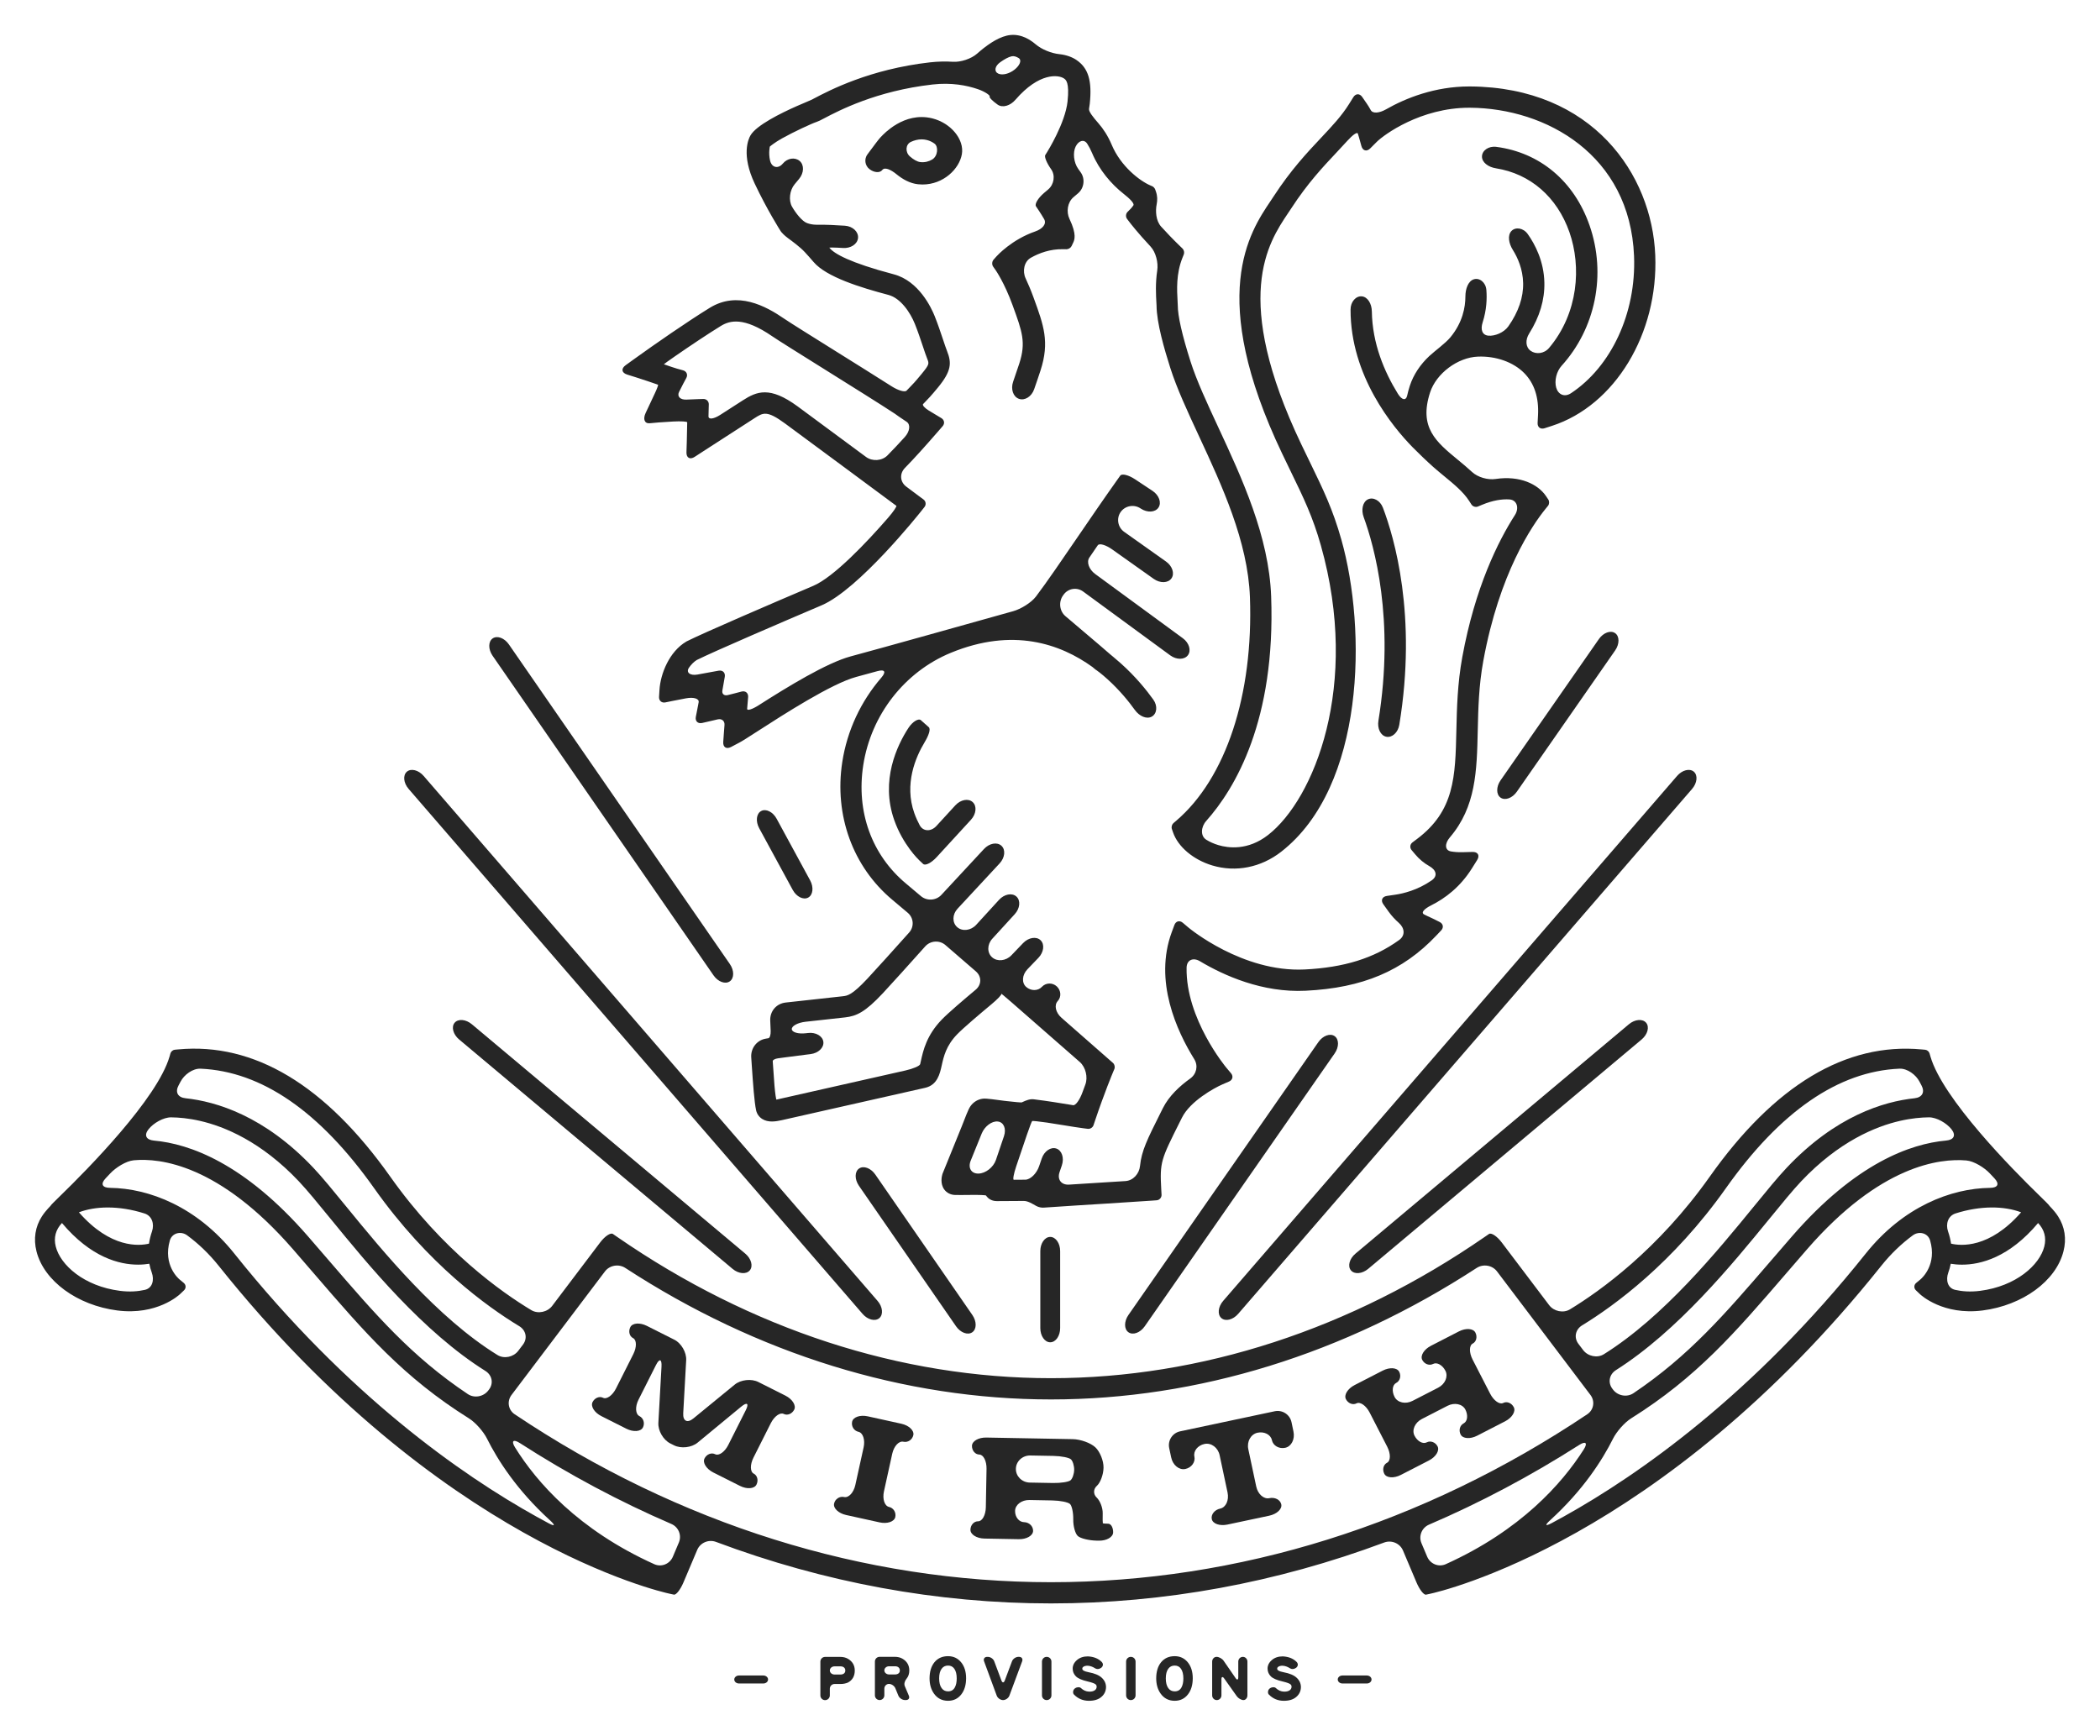 <?xml version="1.0" encoding="UTF-8"?>
<svg width="300" height="248" enable-background="new 0 0 300 1000" version="1.1" viewBox="0 0 300 248" xml:space="preserve" xmlns="http://www.w3.org/2000/svg" xmlns:cc="http://creativecommons.org/ns#" xmlns:dc="http://purl.org/dc/elements/1.1/" xmlns:rdf="http://www.w3.org/1999/02/22-rdf-syntax-ns#">

<g transform="matrix(2.32 0 0 2.32 5.003 4.982)" fill="#262626">
	<path d="m124.58 72.776c-0.26-0.406-0.562-0.666-0.552-0.677 0.011-0.012-0.266-0.288-0.612-0.624-1.639-1.591-5.951-5.957-6.702-8.553 0 0-0.026-0.09-0.058-0.2-0.032-0.111-0.151-0.208-0.266-0.219l-0.207-0.019c-4.677-0.439-9.075 2.2-13.065 7.842-3.173 4.486-6.749 7.04-8.602 8.165-0.412 0.25-0.992 0.125-1.282-0.26l-2.921-3.863c-0.291-0.384-0.642-0.616-0.785-0.518l-0.258 0.178c-8.238 5.693-17.475 8.702-26.712 8.702-9.238 0-18.475-3.009-26.713-8.702 0 0-0.116-0.08-0.258-0.179s-0.494 0.133-0.785 0.518l-2.956 3.909c-0.291 0.384-0.872 0.512-1.285 0.264-1.826-1.096-5.454-3.652-8.682-8.216-3.99-5.641-8.388-8.28-13.065-7.842 0 0-0.093 8e-3 -0.207 0.019-0.115 0.011-0.233 0.109-0.265 0.219l-0.058 0.2c-0.751 2.596-5.063 6.962-6.702 8.553-0.346 0.336-0.623 0.612-0.612 0.624 0.011 0.011-0.291 0.271-0.552 0.677-0.403 0.63-0.523 1.372-0.327 2.146 0.462 1.824 2.508 3.321 4.976 3.639 2.44 0.313 3.801-0.949 3.858-1.003 0 0 0.112-0.106 0.249-0.237s0.13-0.335-0.016-0.456l-0.265-0.22c-0.052-0.043-1.029-0.878-0.591-2.393 0.134-0.463 0.678-0.603 1.066-0.317 0.685 0.504 1.344 1.127 1.947 1.882 13.556 16.979 27.205 20.069 27.779 20.192 0 0 0.111 0.024 0.247 0.053s0.399-0.307 0.587-0.751l0.849-2.006c0.188-0.444 0.704-0.66 1.155-0.491 6.659 2.499 13.616 3.789 20.627 3.789 6.975 0 13.894-1.277 20.52-3.751 0.451-0.169 0.968 0.049 1.156 0.493l0.832 1.967c0.188 0.444 0.451 0.78 0.587 0.751l0.247-0.053c0.574-0.123 14.223-3.213 27.779-20.192 0.603-0.756 1.263-1.379 1.947-1.882 0.388-0.286 0.933-0.146 1.067 0.316 0.422 1.458-0.466 2.286-0.592 2.393 0 0-0.119 0.098-0.265 0.22-0.146 0.121-0.153 0.326-0.016 0.456l0.249 0.237c0.057 0.054 1.42 1.316 3.858 1.003 2.468-0.318 4.515-1.815 4.976-3.639 0.2-0.771 0.08-1.514-0.324-2.144zm-6.597 1.668c-0.037-0.243-0.096-0.495-0.187-0.757-0.157-0.456 2e-3 -0.956 0.461-1.103 1.531-0.488 2.989-0.467 4.039-0.069-1.955 2.24-3.723 2.071-4.313 1.929zm-1.369-7.779c0.482-5e-3 1.1 0.36 1.394 0.733 0.294 0.372 0.15 0.654-0.33 0.697-2.188 0.196-5.571 1.391-9.483 5.892-0.447 0.515-0.875 1.011-1.287 1.49-2.874 3.337-5.063 5.876-8.481 8.177-0.4 0.269-0.967 0.165-1.258-0.219l-0.043-0.057c-0.291-0.384-0.185-0.887 0.222-1.145 3.811-2.417 7.148-6.499 9.44-9.307 0.775-0.949 1.444-1.768 1.963-2.318 2.326-2.462 4.596-3.385 6.091-3.726 0.708-0.162 1.314-0.212 1.772-0.217zm-21.351 12.812c1.982-1.21 5.591-3.833 8.854-8.446 3.346-4.73 6.932-7.202 10.69-7.363 0.481-0.02 1.011 0.371 1.232 0.799 0.038 0.074 0.077 0.147 0.118 0.222 0.231 0.423 0.053 0.751-0.427 0.801-1.899 0.202-4.859 1.094-7.867 4.279-0.549 0.581-1.231 1.416-2.021 2.384-2.259 2.766-5.558 6.8-9.236 9.1-0.408 0.256-0.987 0.131-1.278-0.254l-0.292-0.386c-0.291-0.385-0.184-0.884 0.227-1.136zm-86.419-14.788c0.041-0.075 0.08-0.149 0.118-0.222 0.221-0.428 0.751-0.819 1.232-0.798 3.759 0.164 7.344 2.633 10.689 7.363 3.307 4.676 6.971 7.308 8.935 8.495 0.413 0.249 0.52 0.747 0.23 1.132l-0.292 0.386c-0.291 0.385-0.871 0.512-1.281 0.258-3.71-2.292-7.042-6.363-9.317-9.15-0.79-0.967-1.471-1.802-2.021-2.384-3.008-3.185-5.968-4.077-7.867-4.279-0.479-0.05-0.658-0.378-0.426-0.801zm-1.853 2.709c0.295-0.373 0.913-0.738 1.394-0.732 0.459 5e-3 1.064 0.055 1.772 0.217 1.495 0.341 3.766 1.264 6.091 3.726 0.519 0.55 1.188 1.369 1.963 2.318 2.309 2.828 5.676 6.946 9.522 9.357 0.409 0.256 0.515 0.756 0.225 1.141l-0.048 0.063c-0.291 0.384-0.859 0.49-1.259 0.222-3.463-2.315-5.663-4.868-8.559-8.231-0.413-0.48-0.84-0.976-1.287-1.49-3.912-4.501-7.295-5.696-9.483-5.892-0.481-0.045-0.625-0.327-0.331-0.699zm0.213 6.289c-0.09 0.262-0.15 0.514-0.187 0.757-0.59 0.141-2.358 0.311-4.314-1.929 0.509-0.193 1.114-0.298 1.777-0.298 0.704 0 1.473 0.117 2.261 0.368 0.461 0.145 0.62 0.646 0.463 1.102zm-0.438 3.603c-0.418 0.095-0.933 0.139-1.541 0.06-2.211-0.285-3.66-1.588-3.948-2.727-0.139-0.548-4e-3 -1.042 0.382-1.449 1.782 2.12 3.533 2.564 4.687 2.564 0.266 0 0.497-0.025 0.692-0.056 0.037 0.191 0.088 0.372 0.15 0.541 0.165 0.453 0.048 0.96-0.422 1.067zm24.857 14.373c-0.238-0.127-0.479-0.258-0.725-0.395-4.66-2.59-11.675-7.506-18.625-16.212-2.305-2.888-5.251-4.019-7.656-4.048-0.482-6e-3 -0.598-0.24-0.267-0.59 0.093-0.099 0.188-0.199 0.284-0.301 0.329-0.352 0.966-0.763 1.446-0.807 1.619-0.151 5.266 0.259 9.803 5.479 0.446 0.513 0.872 1.008 1.284 1.486 3.163 3.673 5.517 6.402 9.555 8.933 0.408 0.256 0.895 0.815 1.11 1.247 0.653 1.308 1.833 3.165 3.866 5.018 0.355 0.324 0.327 0.405-0.075 0.19zm8.023 1.187-0.371 0.877c-0.188 0.444-0.702 0.657-1.142 0.459-4.697-2.12-7.252-5.068-8.571-7.184-0.255-0.409-0.115-0.537 0.291-0.277 3.013 1.938 6.132 3.603 9.33 4.982 0.442 0.19 0.651 0.699 0.463 1.143zm22.916 2.445c-11.531 0-22.917-3.571-33.027-10.343-0.4-0.269-0.486-0.802-0.195-1.187l5.754-7.61c0.291-0.385 0.85-0.477 1.254-0.214 8.139 5.303 17.171 8.098 26.212 8.098s18.072-2.795 26.211-8.098c0.404-0.263 0.963-0.171 1.254 0.214l5.754 7.609c0.291 0.385 0.205 0.919-0.196 1.187-10.106 6.774-21.49 10.344-33.021 10.344zm24.305-1.11c-0.439 0.198-0.954-0.015-1.142-0.459l-0.353-0.834c-0.188-0.444 0.021-0.952 0.464-1.142 3.167-1.359 6.257-2.998 9.243-4.905 0.406-0.259 0.545-0.132 0.286 0.274-1.341 2.107-3.889 4.985-8.498 7.066zm25.861-19.129c-6.931 8.682-13.925 13.592-18.572 16.182-0.255 0.142-0.505 0.278-0.751 0.41-0.417 0.222-0.456 0.148-0.1-0.178 2.031-1.853 3.211-3.709 3.864-5.016 0.215-0.431 0.702-0.991 1.11-1.247 4.038-2.531 6.392-5.26 9.555-8.933 0.412-0.478 0.838-0.973 1.284-1.486 4.501-5.178 8.172-5.606 9.803-5.467 0.48 0.041 1.119 0.445 1.448 0.798 0.095 0.101 0.189 0.201 0.282 0.3 0.331 0.35 0.216 0.584-0.267 0.59-2.405 0.028-5.351 1.159-7.656 4.047zm10.995-0.433c-0.288 1.139-1.737 2.442-3.948 2.727-0.608 0.079-1.123 0.035-1.541-0.06-0.47-0.107-0.587-0.613-0.421-1.066 0.062-0.169 0.113-0.35 0.15-0.541 0.195 0.032 0.426 0.056 0.692 0.056 1.154 0 2.905-0.444 4.687-2.564 0.385 0.406 0.52 0.899 0.381 1.448z"/>
	<path d="m50.055 100.01c-0.132-0.076-0.289-0.115-0.466-0.115h-0.939c-0.161 0-0.291 0.13-0.291 0.291v2.081c0 0.161 0.13 0.291 0.291 0.291 0.16 0 0.291-0.13 0.291-0.291v-0.413c0-0.161 0.13-0.291 0.291-0.291h0.371c0.165 0 0.314-0.029 0.45-0.087 0.281-0.15 0.424-0.399 0.424-0.741 0-0.318-0.142-0.562-0.422-0.725zm-0.237 0.901c-0.053 0.046-0.128 0.07-0.223 0.07h-0.363c-0.161 0-0.291-0.112-0.291-0.252 0-0.139 0.13-0.252 0.291-0.252h0.363c0.094 0 0.169 0.024 0.222 0.071 0.052 0.046 0.077 0.106 0.077 0.186 0 0.076-0.025 0.133-0.076 0.177z"/>
	<path d="m53.835 100.73c0-0.318-0.142-0.562-0.422-0.725-0.133-0.076-0.29-0.115-0.467-0.115h-0.938c-0.161 0-0.291 0.13-0.291 0.291v2.081c0 0.161 0.13 0.291 0.291 0.291s0.291-0.13 0.291-0.291v-0.413c0-0.161 0.127-0.291 0.283-0.291 0.157 0 0.333 0.12 0.394 0.269l0.187 0.456c0.061 0.149 0.241 0.269 0.402 0.269h0.065c0.161 0 0.24-0.12 0.177-0.268l-0.249-0.588c-0.063-0.148 4e-3 -0.332 0.106-0.456 0.114-0.137 0.171-0.308 0.171-0.51zm-0.658 0.176c-0.054 0.047-0.127 0.07-0.223 0.07h-0.364c-0.161 0-0.291-0.112-0.291-0.252 0-0.139 0.13-0.252 0.291-0.252h0.363c0.095 0 0.168 0.023 0.222 0.071 0.052 0.046 0.077 0.106 0.077 0.186 1e-3 0.076-0.024 0.133-0.075 0.177z"/>
	<path d="m56.221 99.85c-0.351 0-0.633 0.125-0.836 0.373-0.201 0.244-0.302 0.579-0.302 0.995 0 0.368 0.091 0.681 0.269 0.933 0.208 0.297 0.501 0.447 0.869 0.447 0.337 0 0.61-0.131 0.813-0.39 0.198-0.254 0.299-0.59 0.299-0.998 0-0.401-0.102-0.731-0.304-0.98-0.204-0.252-0.476-0.38-0.808-0.38zm0.421 1.918c-0.09 0.168-0.227 0.249-0.42 0.249-0.171 0-0.301-0.066-0.398-0.202-0.1-0.14-0.151-0.341-0.151-0.596 0-0.253 0.05-0.451 0.15-0.59 0.097-0.135 0.227-0.2 0.398-0.2 0.169 0 0.295 0.065 0.388 0.199 0.097 0.14 0.146 0.338 0.146 0.591 0 0.225-0.038 0.409-0.113 0.549z"/>
	<path d="m60.596 99.892h-0.043c-0.161 0-0.337 0.122-0.394 0.272l-0.446 1.187c-0.057 0.15-0.148 0.15-0.204 0l-0.444-1.186c-0.056-0.151-0.232-0.272-0.393-0.272h-0.043c-0.16 0-0.246 0.122-0.19 0.273l0.78 2.116c0.056 0.151 0.23 0.273 0.389 0.273s0.334-0.122 0.39-0.273l0.787-2.117c0.056-0.152-0.029-0.273-0.189-0.273z"/>
	<path d="m62.296 99.892c-0.162 0-0.292 0.13-0.292 0.291v2.081c0 0.161 0.13 0.291 0.291 0.291h1e-3c0.161 0 0.291-0.13 0.291-0.291v-2.081c0-0.161-0.13-0.291-0.291-0.291z"/>
	<path d="m64.883 100.84c-0.138-0.026-0.245-0.06-0.316-0.102-0.029-0.017-0.048-0.034-0.06-0.05-0.026-0.035-0.024-0.108-1e-3 -0.139 0.011-0.014 0.027-0.03 0.051-0.048 0.059-0.042 0.15-0.064 0.268-0.064 0.183 0.015 0.323 0.079 0.448 0.159 0.1 0.065 0.236 0.066 0.363-0.019 0.128-0.085 0.174-0.248 0.041-0.379-0.213-0.21-0.5-0.318-0.847-0.335-0.274 0-0.502 0.077-0.676 0.23-0.177 0.155-0.264 0.336-0.258 0.539 3e-3 0.175 0.069 0.33 0.198 0.46 0.127 0.128 0.364 0.232 0.725 0.316 0.296 0.069 0.418 0.127 0.469 0.163 0.062 0.045 0.089 0.098 0.083 0.17-2e-3 0.088-0.04 0.156-0.115 0.21-0.077 0.055-0.186 0.083-0.325 0.083h-0.017c-0.202-4e-3 -0.365-0.084-0.515-0.224-0.072-0.067-0.226-0.07-0.359 0.021l-3e-3 2e-3c-0.133 0.09-0.146 0.292-0.068 0.374 0.251 0.261 0.563 0.392 0.929 0.392 0.325 0 0.583-0.08 0.766-0.239 0.187-0.16 0.282-0.365 0.285-0.609-3e-3 -0.222-0.092-0.415-0.265-0.574-0.168-0.157-0.438-0.269-0.801-0.337z"/>
	<path d="m67.477 99.892c-0.161 0-0.292 0.13-0.292 0.291v2.081c0 0.161 0.13 0.291 0.291 0.291h1e-3c0.161 0 0.291-0.13 0.291-0.291v-2.081c0-0.161-0.13-0.291-0.291-0.291z"/>
	<path d="m70.177 99.85c-0.351 0-0.633 0.125-0.836 0.373-0.2 0.244-0.302 0.579-0.302 0.995 0 0.368 0.091 0.682 0.269 0.933 0.209 0.297 0.501 0.447 0.869 0.447 0.337 0 0.611-0.131 0.813-0.39 0.199-0.253 0.299-0.589 0.299-0.998 0-0.402-0.102-0.731-0.304-0.98-0.204-0.252-0.476-0.38-0.808-0.38zm0.421 1.918c-0.09 0.168-0.227 0.249-0.42 0.249-0.171 0-0.301-0.066-0.398-0.202-0.1-0.141-0.151-0.342-0.151-0.596 0-0.252 0.05-0.451 0.15-0.59 0.097-0.135 0.227-0.2 0.398-0.2 0.169 0 0.295 0.065 0.388 0.199 0.097 0.14 0.146 0.339 0.146 0.591 0 0.225-0.038 0.409-0.113 0.549z"/>
	<path d="m74.374 99.892c-0.156 0-0.282 0.13-0.282 0.291v0.967c0 0.161-0.074 0.184-0.165 0.051l-0.737-1.069c-0.091-0.132-0.286-0.24-0.435-0.24s-0.271 0.13-0.271 0.291v2.081c0 0.161 0.128 0.291 0.286 0.291s0.285-0.13 0.285-0.291v-0.99c0-0.16 0.075-0.185 0.168-0.053l0.777 1.095c0.093 0.131 0.277 0.238 0.411 0.238 0.135 0 0.244-0.13 0.244-0.291v-2.081c0-0.16-0.126-0.29-0.281-0.29z"/>
	<path d="m82.007 101.04h-1.499c-0.161 0-0.291 0.11-0.291 0.246s0.13 0.246 0.291 0.246h1.499c0.16 0 0.291-0.11 0.291-0.246 1e-3 -0.135-0.13-0.246-0.291-0.246z"/>
	<path d="m44.847 101.04h-1.499c-0.16 0-0.291 0.11-0.291 0.246s0.13 0.246 0.291 0.246h1.499c0.161 0 0.291-0.11 0.291-0.246 0-0.135-0.13-0.246-0.291-0.246z"/>
	
		<path d="m46.206 83.804-1.666-0.839c-0.431-0.217-1.082-0.145-1.455 0.16l-2.545 2.084c-0.373 0.306-0.653 0.163-0.626-0.318l0.182-3.268c0.027-0.481-0.3-1.047-0.731-1.264l-1.692-0.852c-0.431-0.216-0.886-0.181-1.017 0.079s-0.055 0.563 0.17 0.676 0.232 0.554 0.015 0.985l-1.065 2.115c-0.217 0.43-0.575 0.688-0.8 0.574-0.225-0.113-0.514 6e-3 -0.645 0.266s0.112 0.647 0.542 0.864l1.542 0.777c0.431 0.216 0.886 0.181 1.017-0.079s0.035-0.573-0.214-0.699c-0.25-0.125-0.276-0.577-0.059-1.007l1.073-2.131c0.217-0.431 0.371-0.389 0.344 0.092l-0.193 3.464c-0.027 0.481 0.3 1.047 0.731 1.264l0.231 0.116c0.431 0.217 1.081 0.144 1.453-0.163l2.682-2.213c0.372-0.307 0.498-0.206 0.281 0.224l-1.073 2.131c-0.217 0.431-0.579 0.686-0.809 0.57s-0.523 1e-3 -0.654 0.262c-0.131 0.26 0.112 0.647 0.542 0.864l1.64 0.825c0.431 0.217 0.886 0.182 1.017-0.079 0.131-0.26 0.055-0.563-0.17-0.677-0.225-0.113-0.232-0.554-0.015-0.985l1.065-2.115c0.217-0.431 0.575-0.688 0.8-0.575s0.514-6e-3 0.645-0.266c0.13-0.258-0.112-0.645-0.543-0.862z"/>
		<path d="m53.345 85.535-2.064-0.455c-0.471-0.104-0.903 0.043-0.966 0.327-0.063 0.285 0.112 0.565 0.39 0.626s0.42 0.493 0.316 0.963l-0.509 2.312c-0.104 0.471-0.413 0.802-0.691 0.741s-0.555 0.12-0.617 0.404 0.268 0.599 0.739 0.703l2.063 0.455c0.471 0.104 0.903-0.043 0.966-0.327 0.062-0.285-0.11-0.564-0.386-0.625s-0.415-0.492-0.311-0.962l0.509-2.312c0.104-0.471 0.411-0.803 0.686-0.742 0.276 0.061 0.55-0.121 0.613-0.405 0.063-0.285-0.268-0.599-0.738-0.703z"/>
		<path d="m66.084 91.692c-0.173-3e-3 -0.321-0.014-0.332-0.024s-0.015-0.289-8e-3 -0.622c6e-3 -0.334-0.162-0.767-0.374-0.968-0.213-0.201-0.207-0.521 0.013-0.716s0.405-0.697 0.412-1.12c8e-3 -0.423-0.217-0.985-0.503-1.254s-0.908-0.495-1.39-0.504l-5.325-0.098c-0.482-9e-3 -0.877 0.22-0.883 0.511-5e-3 0.291 0.197 0.531 0.452 0.536 0.254 5e-3 0.454 0.399 0.445 0.881l-0.043 2.366c-9e-3 0.482-0.222 0.869-0.477 0.864-0.255-4e-3 -0.465 0.228-0.471 0.519-5e-3 0.291 0.381 0.535 0.863 0.544l2.113 0.039c0.482 9e-3 0.877-0.22 0.882-0.511 5e-3 -0.292-0.243-0.532-0.556-0.538-0.312-6e-3 -0.56-0.317-0.553-0.695 7e-3 -0.379 0.403-0.678 0.885-0.669l1.409 0.026c0.482 9e-3 0.969 0.106 1.087 0.218 0.119 0.112 0.208 0.538 0.201 0.951s0.117 0.87 0.279 1.02 0.683 0.278 1.166 0.287l0.129 2e-3c0.482 9e-3 0.877-0.22 0.882-0.511 5e-3 -0.292-0.13-0.531-0.303-0.534zm-2.317-2.676c-0.117 0.102-0.602 0.178-1.084 0.169l-1.428-0.026c-0.482-9e-3 -0.866-0.389-0.857-0.85 8e-3 -0.46 0.406-0.827 0.888-0.818l1.428 0.026c0.482 9e-3 0.964 0.104 1.077 0.214 0.113 0.109 0.201 0.399 0.196 0.648s-0.104 0.534-0.22 0.637z"/>
		<path d="m77.37 85.44c-0.1-0.472-0.564-0.773-1.035-0.673l-5.823 1.236c-0.472 0.1-0.773 0.563-0.673 1.035l0.123 0.577c0.1 0.471 0.49 0.788 0.87 0.707s0.63-0.423 0.558-0.764c-0.073-0.341 0.205-0.689 0.621-0.777 0.415-0.088 0.833 0.223 0.933 0.694l0.488 2.297c0.1 0.472-0.101 0.914-0.45 0.988-0.348 0.074-0.582 0.365-0.521 0.65 0.06 0.285 0.492 0.435 0.963 0.335l2.572-0.546c0.471-0.1 0.805-0.412 0.744-0.697s-0.39-0.457-0.736-0.383c-0.346 0.073-0.707-0.25-0.807-0.721l-0.488-2.297c-0.1-0.471 0.155-0.925 0.571-1.013 0.415-0.088 0.811 0.117 0.883 0.458 0.073 0.341 0.44 0.552 0.82 0.471s0.608-0.529 0.508-1z"/>
		<path d="m90.408 84.255c-0.224 0.115-0.584-0.139-0.805-0.567l-1.082-2.105c-0.22-0.429-0.217-0.87 7e-3 -0.985s0.298-0.419 0.164-0.678c-0.133-0.259-0.589-0.291-1.017-0.07l-1.72 0.885c-0.429 0.22-0.668 0.609-0.535 0.868s0.433 0.371 0.669 0.249 0.576 0.067 0.758 0.422c0.182 0.354-0.017 0.82-0.446 1.041l-1.579 0.812c-0.429 0.221-0.924 0.112-1.106-0.243-0.182-0.354-0.138-0.74 0.098-0.861 0.236-0.122 0.32-0.43 0.187-0.689s-0.589-0.291-1.017-0.07l-1.729 0.89c-0.429 0.22-0.668 0.609-0.535 0.869 0.134 0.259 0.425 0.375 0.652 0.258 0.226-0.117 0.589 0.137 0.809 0.565l1.082 2.105c0.22 0.429 0.215 0.871-0.011 0.987s-0.302 0.421-0.169 0.68 0.589 0.29 1.017 0.07l1.729-0.889c0.429-0.22 0.668-0.609 0.535-0.868s-0.433-0.371-0.669-0.249-0.573-0.062-0.751-0.41c-0.179-0.348 0.023-0.808 0.452-1.029l1.579-0.812c0.429-0.22 0.921-0.117 1.1 0.231s0.132 0.728-0.104 0.85-0.32 0.43-0.186 0.689c0.133 0.259 0.589 0.291 1.017 0.07l1.72-0.885c0.429-0.221 0.668-0.609 0.535-0.868-0.135-0.262-0.425-0.379-0.649-0.263z"/>
	
	<path d="m76.884 100.84c-0.138-0.026-0.245-0.06-0.316-0.102-0.029-0.017-0.048-0.034-0.06-0.05-0.026-0.035-0.024-0.108-1e-3 -0.139 0.011-0.014 0.027-0.03 0.051-0.048 0.059-0.042 0.151-0.064 0.268-0.064 0.183 0.015 0.323 0.079 0.448 0.159 0.101 0.065 0.236 0.066 0.363-0.019 0.128-0.085 0.174-0.248 0.041-0.379-0.213-0.21-0.5-0.318-0.847-0.335-0.274 0-0.502 0.077-0.676 0.23-0.177 0.155-0.264 0.336-0.258 0.539 3e-3 0.175 0.07 0.33 0.198 0.46 0.127 0.128 0.364 0.232 0.725 0.316 0.296 0.069 0.419 0.127 0.469 0.163 0.062 0.045 0.089 0.098 0.083 0.17-2e-3 0.088-0.04 0.156-0.115 0.21-0.077 0.055-0.186 0.083-0.325 0.083h-0.017c-0.202-4e-3 -0.365-0.084-0.515-0.224-0.072-0.067-0.226-0.07-0.359 0.021l-3e-3 2e-3c-0.133 0.09-0.146 0.292-0.068 0.374 0.251 0.261 0.563 0.392 0.929 0.392 0.325 0 0.583-0.08 0.766-0.239 0.187-0.16 0.282-0.365 0.285-0.609-3e-3 -0.222-0.092-0.415-0.265-0.574-0.168-0.157-0.438-0.269-0.801-0.337z"/>
	
		<path d="m99.768 13.57c-0.2-4.97-3.852-10.342-11.398-10.393h-0.061c-2.1 0-3.9 0.713-5.116 1.408-0.419 0.239-0.822 0.273-0.944 0.048-0.078-0.144-0.159-0.278-0.242-0.397 0 0-0.127-0.184-0.283-0.411s-0.401-0.221-0.547 0.013l-0.264 0.423c-0.458 0.733-1.042 1.355-1.719 2.074-0.874 0.93-1.864 1.983-2.926 3.614-0.062 0.095-0.129 0.195-0.199 0.3-1.27 1.89-3.911 5.824 0.724 15.537 0.189 0.397 0.368 0.764 0.536 1.112 0.785 1.616 1.353 2.784 1.849 4.544 2.44 8.65-0.431 15.636-3.25 17.834-1.24 0.967-2.449 0.806-3.059 0.624-0.283-0.084-0.532-0.199-0.743-0.329-0.384-0.236-0.329-0.799-8e-3 -1.159 1.786-2.005 4.278-6.201 3.999-13.828-0.135-3.701-1.795-7.274-3.26-10.427-0.683-1.471-1.329-2.86-1.707-4.049-0.52-1.635-0.783-2.797-0.783-3.456l-9e-3 -0.188c-0.044-0.778-0.098-1.747 0.299-2.74 0 0 0.037-0.091 0.082-0.204s0.011-0.273-0.076-0.357l-0.158-0.153c-0.454-0.438-0.846-0.852-1.163-1.202-0.323-0.357-0.359-0.955-0.273-1.382 0.049-0.243 0.048-0.508-0.047-0.776 0 0-0.021-0.06-0.047-0.135-0.026-0.074-0.106-0.16-0.178-0.192l-0.131-0.057c-0.648-0.281-1.812-1.176-2.365-2.492-0.239-0.569-0.533-1.003-0.82-1.33-0.318-0.363-0.608-0.724-0.578-0.89 0.018-0.102 0.033-0.203 0.044-0.304 0.151-1.42-0.085-2.202-0.814-2.7-0.251-0.172-0.616-0.317-1.061-0.363-0.48-0.048-1.088-0.29-1.453-0.604-0.472-0.406-1.094-0.702-1.787-0.535-0.63 0.15-1.305 0.648-1.821 1.107-0.36 0.32-1.011 0.534-1.492 0.502-0.437-0.028-0.906-0.022-1.409 0.035-3.717 0.421-6.21 1.734-7.148 2.228-0.047 0.025-0.089 0.047-0.124 0.066-0.068 0.037-0.489 0.207-0.93 0.401-0.965 0.426-2.498 1.18-2.855 1.809-0.127 0.219-0.574 1.192 0.262 2.962 0.756 1.6 1.558 2.865 1.592 2.918l0.052 0.071c0.032 0.038 0.168 0.197 0.406 0.372 0.245 0.181 0.734 0.534 1.038 0.862 0.161 0.174 0.343 0.377 0.537 0.605 0.786 0.925 2.877 1.57 4.61 2.029 0.754 0.199 1.349 1.087 1.629 1.786 0.188 0.47 0.349 0.95 0.49 1.374 0.103 0.309 0.192 0.575 0.274 0.781 0.116 0.293 0.134 0.338-0.349 0.926-0.405 0.493-0.557 0.649-0.734 0.829-0.058 0.06-0.12 0.123-0.193 0.199-0.105 0.111-0.516-9e-3 -0.923-0.268-0.94-0.599-2.219-1.398-3.474-2.182-1.443-0.902-2.806-1.753-3.13-1.976-1.153-0.793-2.883-1.726-4.591-0.674-1.378 0.848-3.366 2.227-4.649 3.151 0 0-0.238 0.171-0.53 0.382-0.293 0.211-0.252 0.47 0.093 0.578l0.624 0.196c0.408 0.128 0.849 0.281 1.225 0.411 0.017 6e-3 0.034 0.012 0.05 0.017 0.028 0.01-0.061 0.249-0.196 0.535-0.082 0.174-0.165 0.35-0.243 0.519 0 0-0.144 0.307-0.322 0.686-0.178 0.378-0.068 0.663 0.246 0.634l0.568-0.051c0.183-0.016 0.51-0.036 0.874-0.056 0.481-0.026 0.871-2e-3 0.87 0.048-1e-3 0.03-1e-3 0.06-1e-3 0.09-6e-3 0.357-0.011 0.725-0.024 1.127 0 0-9e-3 0.281-0.02 0.627s0.215 0.474 0.506 0.285l0.526-0.342c1.073-0.698 2.418-1.566 3.087-1.994l0.062-0.04c0.545-0.352 0.772-0.497 1.886 0.318 0.864 0.632 6.72 4.972 6.779 5.015 0.025 0.017 0.052 0.036 0.077 0.054 0.042 0.031-0.175 0.357-0.49 0.721-1.336 1.541-3.368 3.677-4.624 4.211-2.41 1.025-6.76 2.897-7.781 3.412l-0.039 0.021c-1.048 0.62-1.59 1.98-1.651 2.98 0 0-0.012 0.19-0.026 0.425s0.161 0.388 0.392 0.34l0.417-0.085c0.213-0.043 0.521-0.102 0.851-0.165 0.471-0.089 0.82 0.02 0.779 0.24-0.027 0.146-0.053 0.283-0.076 0.399 0 0-0.043 0.222-0.097 0.495-0.053 0.274 0.123 0.444 0.395 0.382l0.492-0.113c0.164-0.038 0.316-0.073 0.457-0.107 0.252-0.059 0.44 0.095 0.42 0.346-0.015 0.189-0.028 0.352-0.035 0.454 0 0-0.019 0.263-0.042 0.588s0.191 0.465 0.48 0.313l0.521-0.275c0.178-0.094 0.502-0.302 1.106-0.691 1.595-1.028 4.563-2.941 6.083-3.35 0.336-0.091 0.781-0.212 1.298-0.354 0.465-0.128 0.559 0.038 0.243 0.403-1.249 1.447-2.101 3.243-2.402 5.193-0.504 3.28 0.65 6.454 3.089 8.49 0.288 0.241 0.605 0.508 0.944 0.795 0.368 0.312 0.405 0.857 0.084 1.216-0.918 1.027-2.043 2.278-2.567 2.838-0.955 1.021-1.229 1.053-1.519 1.086-0.071 8e-3 -0.71 0.079-1.426 0.157-0.895 0.098-1.91 0.21-2.09 0.23-0.575 0.065-0.975 0.533-0.951 1.114l9e-3 0.218c5e-3 0.114 0.011 0.263 0.018 0.421 9e-3 0.232-0.054 0.431-0.142 0.445-0.055 8e-3 -0.107 0.017-0.158 0.026-0.551 0.092-0.936 0.589-0.896 1.157l0.029 0.438c0.081 1.204 0.162 2.325 0.27 2.816 0.049 0.223 0.183 0.413 0.376 0.535 0.182 0.115 0.39 0.156 0.602 0.156 0.202 0 0.409-0.037 0.603-0.081l0.434-0.098c1.619-0.366 7.184-1.624 8.39-1.894 0.758-0.17 0.913-0.87 1.025-1.38 0.119-0.539 0.268-1.211 0.947-1.913 0.388-0.401 1.424-1.278 2.12-1.857 0.371-0.308 0.642-0.594 0.603-0.641s0.225 0.171 0.588 0.487c1.718 1.498 3.279 2.866 4.244 3.713 0.362 0.318 0.511 0.939 0.341 1.39-0.057 0.152-0.118 0.316-0.182 0.492-0.165 0.453-0.416 0.803-0.569 0.778-0.09-0.015-0.182-0.03-0.277-0.045-0.568-0.093-1.275-0.209-2.141-0.317-0.248-0.032-0.473 0.067-0.688 0.163-0.019 8e-3 -0.038 0.017-0.056 0.026-0.031 0.014-0.445-0.023-0.923-0.079-0.055-6e-3 -0.11-0.013-0.166-0.019-0.479-0.055-1.064-0.159-1.307-0.13-0.173 0.021-0.313 0.08-0.416 0.14-0.15 0.088-0.263 0.203-0.346 0.319-0.153 0.212-0.352 0.786-0.533 1.233l-1.177 2.9-0.021 0.058c-0.039 0.13-0.145 0.581 0.113 0.939 0.151 0.209 0.392 0.333 0.661 0.34 0.188 5e-3 0.482 5e-3 1.012-2e-3 0.482-6e-3 0.885 0.011 0.903 0.039 0.011 0.017 0.022 0.033 0.035 0.05 0.084 0.109 0.277 0.292 0.627 0.292 0.291 0 0.738-3e-3 1.196-7e-3 0.156-1e-3 0.314-2e-3 0.467-3e-3 0.258-2e-3 0.554 0.191 0.764 0.308 0.166 0.092 0.337 0.105 0.419 0.105 0.02 0 0.035-1e-3 0.043-1e-3 1.405-0.097 2.726-0.179 3.878-0.25 1.093-0.068 2.034-0.127 2.753-0.179 0 0 0.144-0.011 0.321-0.023 0.177-0.013 0.313-0.168 0.303-0.345l-0.018-0.321c-0.094-1.688-0.024-1.827 1.138-4.15l0.14-0.278c0.503-1.007 1.971-1.818 2.492-2.045 0 0 0.181-0.078 0.404-0.175s0.277-0.326 0.12-0.512l-0.284-0.337c-0.029-0.035-2.506-3.014-2.45-6.162 9e-3 -0.482 0.405-0.646 0.819-0.399 1.468 0.876 3.845 1.952 6.514 1.818 3.498-0.17 5.977-1.217 8.039-3.394 0 0 0.136-0.143 0.303-0.32 0.168-0.177 0.127-0.409-0.091-0.518l-0.394-0.198c-0.045-0.023-0.105-0.05-0.176-0.082-0.106-0.048-0.241-0.108-0.388-0.186-0.211-0.111 3e-3 -0.344 0.434-0.56 0.858-0.429 1.79-1.13 2.505-2.271 0 0 0.145-0.231 0.324-0.517 0.179-0.285 0.051-0.51-0.286-0.501l-0.609 0.016c-0.275 7e-3 -0.512-0.012-0.717-0.048-0.392-0.07-0.384-0.492-0.071-0.858 1.616-1.889 1.665-4.096 1.722-6.584 0.031-1.357 0.062-2.759 0.342-4.29 0.989-5.409 3.009-8.351 3.832-9.365 0 0 0.068-0.084 0.152-0.187s0.092-0.277 0.018-0.388l-0.134-0.201c-0.498-0.746-1.62-1.287-3.11-1.064-0.477 0.072-1.097-0.102-1.45-0.43-0.279-0.26-0.574-0.503-0.864-0.743-1.355-1.115-2.425-1.996-1.72-4.16 0.38-1.167 1.7-2.156 2.944-2.203 1.115-0.043 2.185 0.337 2.854 1.017 0.62 0.629 0.905 1.501 0.847 2.592 0 0-0.012 0.213-0.025 0.475-0.014 0.262 0.177 0.409 0.427 0.328l0.453-0.146c3.88-1.256 6.559-5.677 6.364-10.512zm-40.103 54.254-0.496 1.465c-0.155 0.456-0.638 0.833-1.08 0.84s-0.653-0.352-0.472-0.798l0.676-1.668c0.181-0.447 0.625-0.781 0.99-0.741 0.367 0.039 0.537 0.445 0.382 0.902zm-0.225-66.144c0.25-0.177 0.491-0.312 0.692-0.359 0.142-0.033 0.293 0.018 0.436 0.107 0.215 0.135 0.063 0.464-0.255 0.715s-0.747 0.366-1.006 0.24c-0.258-0.125-0.22-0.453 0.133-0.703zm-6.949 24.219c-0.338 0.344-0.933 0.382-1.321 0.095-1.714-1.269-3.74-2.768-4.222-3.121-1.704-1.246-2.502-0.919-3.368-0.362l-0.06 0.039c-0.32 0.205-0.797 0.512-1.324 0.852-0.405 0.261-0.73 0.302-0.726 0.089 3e-3 -0.127 5e-3 -0.255 9e-3 -0.384 0 0 4e-3 -0.156 0.01-0.347 5e-3 -0.192-0.146-0.342-0.337-0.336l-0.347 0.011c-0.173 6e-3 -0.42 0.016-0.695 0.028-0.384 0.017-0.588-0.195-0.452-0.473 0.092-0.188 0.178-0.359 0.254-0.5 0 0 0.086-0.161 0.193-0.36s0.016-0.41-0.201-0.47l-0.394-0.11c-0.138-0.038-0.447-0.145-0.773-0.258-5e-3 -2e-3 -0.01-3e-3 -0.015-5e-3 -8e-3 -3e-3 0.305-0.23 0.702-0.504 0.968-0.668 1.998-1.358 2.809-1.857 0.55-0.337 1.407-0.571 3.163 0.638 0.348 0.239 1.66 1.059 3.179 2.008 1.595 0.997 3.511 2.194 4.366 2.757l0.265 0.189c0.132 0.094 0.289 0.199 0.459 0.309 0.257 0.166 0.211 0.589-0.113 0.947-0.376 0.414-0.711 0.77-1.061 1.125zm5.431 32.907c-0.71 0.593-1.685 1.423-2.089 1.841-0.937 0.969-1.145 1.915-1.283 2.541-0.014 0.063-0.03 0.134-0.046 0.202-0.027 0.111-0.437 0.284-0.908 0.39-2.021 0.455-6.122 1.382-7.473 1.688l-0.433 0.098c-0.013 3e-3 -0.024 5e-3 -0.036 8e-3 -0.02 5e-3 -0.081-0.38-0.121-0.861-0.039-0.479-0.073-0.994-0.099-1.383 0 0-4e-3 -0.056-8e-3 -0.125-5e-3 -0.069 0.136-0.148 0.315-0.173 0.096-0.014 0.203-0.028 0.324-0.044 0 0 0.123-0.016 0.275-0.036s0.663-0.088 1.141-0.147c0.091-0.011 0.184-0.023 0.275-0.034 0.478-0.059 0.831-0.397 0.787-0.755-0.044-0.359-0.467-0.603-0.945-0.545l-0.118 0.014c-0.479 0.058-0.873-0.055-0.881-0.252-8e-3 -0.198 0.374-0.402 0.853-0.455 0.317-0.035 0.667-0.073 1-0.11 0.718-0.079 1.359-0.149 1.431-0.158 0.707-0.081 1.235-0.325 2.327-1.492 0.541-0.579 1.682-1.848 2.605-2.881 0.321-0.359 0.878-0.397 1.243-0.083 0.609 0.525 1.241 1.072 1.876 1.622 0.365 0.317 0.358 0.82-0.012 1.13zm36.657-36.736c-0.402 0.266-0.79 0.078-0.91-0.343s0.013-0.996 0.337-1.353c2.074-2.288 2.771-5.617 1.715-8.645-0.951-2.727-3.064-4.484-5.743-4.832-0.478-0.062-0.875 0.23-0.88 0.592-6e-3 0.362 0.383 0.654 0.859 0.729 2.108 0.333 3.767 1.759 4.529 3.942 0.733 2.102 0.561 4.962-1.255 7.12-0.311 0.369-0.82 0.405-1.133 0.18-0.313-0.224-0.346-0.667-0.09-1.074 0.642-1.02 0.955-2.068 0.932-3.131-0.029-1.319-0.577-2.356-1.02-2.982-0.278-0.394-0.761-0.455-1.009-0.192s-0.169 0.755 0.087 1.163c0.299 0.477 0.615 1.181 0.634 2.04 0.02 0.885-0.287 1.777-0.907 2.663-0.277 0.395-0.846 0.614-1.228 0.579s-0.504-0.364-0.357-0.822c0.248-0.771 0.27-1.475 0.229-1.991-0.038-0.48-0.43-0.769-0.774-0.659s-0.518 0.581-0.518 1.063c-1e-3 0.655-0.169 1.595-0.922 2.508-0.307 0.372-0.948 0.827-1.3 1.156-0.548 0.511-0.975 1.142-1.2 1.833-0.067 0.207-0.121 0.405-0.162 0.596-0.072 0.334-0.326 0.294-0.579-0.117-0.832-1.349-1.568-3.091-1.597-5.057-7e-3 -0.482-0.258-0.899-0.618-0.932-0.36-0.034-0.692 0.329-0.693 0.811-9e-3 4.087 2.592 7.227 3.829 8.49 0.338 0.344 0.901 0.885 1.262 1.204 0.231 0.204 0.465 0.397 0.69 0.582 0.595 0.49 1.158 0.953 1.515 1.503 0 0 0.066 0.102 0.148 0.229s0.261 0.182 0.4 0.124l0.252-0.105c0.67-0.279 1.237-0.361 1.688-0.331 0.481 0.033 0.601 0.55 0.34 0.956-1.035 1.614-2.46 4.464-3.244 8.755-0.299 1.633-0.333 3.154-0.364 4.496-0.065 2.884-0.113 4.968-2.428 6.708l-0.276 0.207c-0.153 0.114-0.177 0.326-0.054 0.472l0.222 0.264c0.25 0.298 0.541 0.54 0.872 0.726 0.421 0.235 0.536 0.605 0.14 0.879-0.875 0.607-1.769 0.811-2.226 0.878 0 0-0.237 0.035-0.53 0.078-0.292 0.043-0.39 0.274-0.218 0.514l0.312 0.436c0.199 0.279 0.418 0.512 0.639 0.706 0.362 0.319 0.416 0.773 0.026 1.056-1.555 1.128-3.416 1.7-5.827 1.817-3.823 0.185-7.109-2.547-7.141-2.574 0 0-0.16-0.135-0.356-0.301-0.197-0.167-0.429-0.105-0.518 0.136l-0.162 0.437c-1.114 3.008 0.311 6.1 1.384 7.825 0.255 0.409 0.14 0.917-0.252 1.197-0.627 0.447-1.299 1.061-1.676 1.814l-0.139 0.278c-0.832 1.662-1.177 2.351-1.273 3.291-0.049 0.48-0.418 0.898-0.899 0.929-0.384 0.024-0.798 0.05-1.236 0.077-0.688 0.043-1.438 0.09-2.23 0.141-0.481 0.031-0.745-0.313-0.589-0.769l0.141-0.415c0.155-0.456 4e-3 -0.92-0.338-1.037s-0.746 0.159-0.901 0.615l-0.161 0.473c-0.155 0.456-0.537 0.827-0.852 0.829-0.185 1e-3 -0.378 3e-3 -0.571 4e-3 -0.045 0-0.09 1e-3 -0.134 1e-3 -0.074 1e-3 -8e-3 -0.369 0.146-0.825l0.66-1.948c0.155-0.456 0.301-0.836 0.326-0.847s0.434 0.028 0.911 0.099c0.411 0.061 0.777 0.121 1.116 0.177 0.421 0.069 0.785 0.129 1.128 0.173 0 0 0.119 0.015 0.267 0.034 0.147 0.019 0.304-0.08 0.352-0.221l0.085-0.255c0.579-1.728 1.104-2.979 1.109-2.992 0 0 0.041-0.097 0.091-0.217s0.012-0.287-0.085-0.373l-0.177-0.155c-0.032-0.028-1.264-1.113-2.992-2.625-0.363-0.318-0.467-0.779-0.234-1.031 0.234-0.252 0.208-0.656-0.057-0.902s-0.676-0.234-0.917 0.026-0.673 0.264-0.965 9e-3 -0.259-0.743 0.074-1.091l0.677-0.705c0.333-0.348 0.393-0.833 0.132-1.083s-0.743-0.171-1.077 0.177l-0.72 0.751c-0.334 0.348-0.864 0.405-1.184 0.126-0.32-0.278-0.316-0.792 9e-3 -1.147l1.381-1.512c0.325-0.356 0.372-0.841 0.105-1.085s-0.747-0.153-1.072 0.202l-1.406 1.538c-0.325 0.356-0.847 0.422-1.166 0.147s-0.312-0.783 0.016-1.137l2.592-2.792c0.328-0.353 0.379-0.839 0.114-1.085s-0.746-0.159-1.074 0.195l-2.627 2.83c-0.328 0.353-0.891 0.386-1.259 0.075-0.329-0.279-0.636-0.538-0.917-0.772-2.115-1.766-3.075-4.422-2.634-7.287 0.476-3.099 2.544-5.753 5.395-6.927 3.816-1.571 6.739-0.555 8.722 0.877 0 0 0.053 0.045 0.119 0.101s0.122 0.098 0.125 0.093c3e-3 -4e-3 0.319 0.229 0.676 0.553 0.76 0.689 1.323 1.388 1.684 1.893 0.28 0.392 0.731 0.589 1.047 0.413s0.374-0.655 0.093-1.047c-0.41-0.572-1.08-1.408-2-2.231-0.359-0.322-0.667-0.562-0.665-0.566 3e-3 -3e-3 -0.293-0.259-0.66-0.571l-2.085-1.77c-0.368-0.312-0.432-0.878-0.152-1.271 0.011-0.016 0.023-0.032 0.035-0.049 0.279-0.393 0.817-0.483 1.206-0.198l5.363 3.931c0.389 0.285 0.877 0.28 1.091-0.012 0.214-0.291 0.072-0.759-0.317-1.044l-5.392-3.952c-0.389-0.285-0.55-0.74-0.36-1.017 0.11-0.161 0.224-0.328 0.343-0.502 0.057-0.084 0.115-0.168 0.173-0.252 0.096-0.139 0.492-0.026 0.885 0.253l2.56 1.816c0.393 0.279 0.882 0.266 1.091-0.029s0.06-0.76-0.333-1.039l-2.577-1.828c-0.393-0.279-0.492-0.825-0.219-1.218s0.822-0.495 1.223-0.228l0.019 0.013c0.402 0.266 0.889 0.238 1.089-0.063 0.2-0.302 0.036-0.761-0.366-1.028l-1.077-0.714c-0.402-0.266-0.81-0.367-0.911-0.224l-0.184 0.258c-0.818 1.151-1.649 2.368-2.454 3.545-0.912 1.334-1.908 2.793-2.552 3.642-0.291 0.384-0.937 0.773-1.401 0.903-2.247 0.63-8.019 2.248-10.006 2.783-1.482 0.399-3.892 1.876-5.663 3.007-0.406 0.26-0.725 0.358-0.714 0.219 0.013-0.153 0.021-0.253 0.021-0.253s0.017-0.207 0.039-0.461c0.021-0.255-0.162-0.409-0.409-0.344l-0.448 0.117c-3e-3 1e-3 -0.136 0.036-0.398 0.1-0.22 0.054-0.368-0.072-0.331-0.282 0.04-0.225 0.067-0.379 0.067-0.379s0.036-0.207 0.081-0.463c0.045-0.255-0.125-0.425-0.381-0.379l-0.462 0.084c-0.033 6e-3 -0.385 0.07-0.835 0.153-0.461 0.085-0.733-0.131-0.519-0.432 0.136-0.192 0.296-0.354 0.474-0.464 1.03-0.516 5.304-2.354 7.682-3.366 2.282-0.971 5.972-5.593 6.128-5.79 0 0 0.094-0.119 0.21-0.265s0.089-0.355-0.061-0.466l-0.272-0.201c-1e-3 -1e-3 -0.265-0.197-0.792-0.593-0.385-0.29-0.417-0.799-0.081-1.144 0.617-0.634 1.211-1.292 2.07-2.281 0 0 0.114-0.132 0.256-0.295 0.141-0.163 0.106-0.384-0.079-0.495l-0.334-0.201c-0.138-0.082-0.292-0.176-0.452-0.273-0.248-0.152-0.4-0.329-0.34-0.392 0.038-0.04 0.074-0.076 0.11-0.113 0.189-0.194 0.369-0.376 0.811-0.914 0.831-1.013 0.843-1.509 0.553-2.241-0.067-0.17-0.151-0.421-0.248-0.711-0.14-0.419-0.314-0.94-0.516-1.445-0.2-0.499-0.972-2.158-2.51-2.565-2.749-0.727-3.664-1.277-3.947-1.611-8e-3 -0.01-0.017-0.02-0.025-0.029-0.014-0.016 0.362-0.015 0.838 0.017 0.477 0.032 0.892-0.238 0.928-0.616s-0.324-0.722-0.804-0.755c-0.523-0.036-1.195-0.071-1.761-0.061-0.226-1e-3 -0.419-0.045-0.578-0.103-0.306-0.113-0.695-0.615-0.92-1.006s-0.149-1.015 0.16-1.385l0.273-0.328c0.308-0.371 0.322-0.868 0.03-1.11-0.292-0.243-0.754-0.168-1.032 0.167-0.278 0.334-0.682 0.264-0.786-0.194-0.104-0.457-0.015-0.847-0.011-0.855 3e-3 -8e-3 0.312-0.26 0.732-0.495 0.764-0.426 1.856-0.93 2.15-1.025 0.116-0.037 0.234-0.099 0.471-0.224 0.876-0.461 3.203-1.686 6.663-2.078 1.161-0.132 2.11 0.052 2.795 0.288 0.456 0.157 0.766 0.393 0.724 0.45s0.177 0.28 0.487 0.499 0.782 0.071 1.097-0.294c1.472-1.706 2.658-1.543 2.989-1.317 0.122 0.083 0.348 0.237 0.222 1.42-0.141 1.327-1.238 3.085-1.249 3.103 0 0-0.055 0.087-0.122 0.195s0.094 0.499 0.36 0.873c0.267 0.374 0.186 0.932-0.18 1.246l-0.258 0.218c-0.366 0.314-0.587 0.682-0.494 0.821l0.169 0.253c0.114 0.171 0.226 0.352 0.33 0.53 0.174 0.298-0.091 0.607-0.546 0.765-1.439 0.497-2.334 1.479-2.384 1.534 0 0-0.082 0.091-0.182 0.205-0.1 0.113-0.111 0.305-0.024 0.428l0.158 0.224c5e-3 8e-3 0.532 0.763 1.033 2.137l0.014 0.039c0.584 1.602 0.826 2.265 0.405 3.566-0.106 0.327-0.251 0.751-0.38 1.121-0.158 0.455 0 0.927 0.358 1.054 0.357 0.128 0.779-0.137 0.937-0.592 0.131-0.378 0.282-0.816 0.393-1.16 0.567-1.751 0.195-2.771-0.421-4.46l-0.014-0.039c-0.164-0.448-0.33-0.838-0.484-1.167-0.205-0.437-0.1-1.032 0.32-1.269 0.515-0.29 1.189-0.542 1.975-0.528 0 0 0.099 1e-3 0.22 3e-3 0.122 1e-3 0.263-0.086 0.315-0.196l0.094-0.199c0.08-0.168 0.24-0.503-0.224-1.476-0.207-0.435-0.122-1.02 0.244-1.333l0.293-0.25c0.366-0.314 0.436-0.886 0.157-1.279l-0.156-0.219c-0.28-0.393-0.34-1.003-0.157-1.374s0.52-0.473 0.714-0.17c0.106 0.165 0.208 0.356 0.3 0.576 0.44 1.047 1.183 1.911 1.938 2.505 0.379 0.298 0.68 0.595 0.601 0.714-0.048 0.072-0.103 0.142-0.161 0.202 0 0-0.09 0.091-0.2 0.202-0.11 0.112-0.123 0.304-0.027 0.429l0.173 0.226c0.025 0.033 0.486 0.634 1.271 1.471 0.33 0.351 0.487 1 0.414 1.476-0.119 0.785-0.079 1.497-0.049 2.03l7e-3 0.133c6e-3 1.072 0.484 2.699 0.844 3.833 0.403 1.268 1.066 2.694 1.767 4.204 1.413 3.041 3.014 6.487 3.139 9.923 0.219 6.009-1.479 11.157-4.542 13.771 0 0-0.076 0.064-0.169 0.144s-0.137 0.238-0.097 0.355l0.072 0.21c0.304 0.893 1.256 1.695 2.423 2.043 1.45 0.433 2.995 0.124 4.239-0.846 5.16-4.024 5.272-13.663 3.704-19.222-0.528-1.872-1.117-3.083-1.931-4.76-0.168-0.345-0.345-0.709-0.533-1.103-4.313-9.039-2.04-12.424-0.818-14.243 0.074-0.111 0.145-0.216 0.21-0.315 0.998-1.533 1.946-2.541 2.783-3.431 0.225-0.239 0.445-0.473 0.658-0.71 0.323-0.358 0.606-0.565 0.647-0.442 0.024 0.073 0.047 0.148 0.068 0.223 0 0 0.067 0.242 0.15 0.54 0.083 0.299 0.328 0.363 0.547 0.144l0.396-0.397c0.447-0.447 2.715-2.105 5.694-2.105h0.053c4.688 0.032 9.848 2.904 10.099 9.136 0.14 3.546-1.429 6.825-3.884 8.447z"/>
		<path d="m56.668 47.452-1.166 1.271c-0.326 0.355-0.813 0.35-1.027-0.048-0.12-0.223-0.234-0.473-0.332-0.747-0.635-1.79 0.086-3.455 0.634-4.362 0.249-0.413 0.391-0.811 0.256-0.93l-0.245-0.217s-0.11-0.097-0.244-0.217c-0.135-0.12-0.501 0.08-0.764 0.484-0.695 1.068-1.738 3.234-0.87 5.681 0.536 1.511 1.494 2.426 1.534 2.464 0 0 0.108 0.102 0.241 0.228 0.134 0.126 0.506-0.06 0.831-0.415l2.116-2.306c0.326-0.355 0.374-0.841 0.107-1.086-0.265-0.245-0.745-0.155-1.071 0.2z"/>
		<path d="m55.256 5.144c-0.218-0.055-0.441-0.083-0.663-0.083-0.786 0-1.446 0.344-1.911 0.69-0.387 0.288-0.648 0.591-0.653 0.597l-8e-3 0.01c-0.047 0.053-0.076 0.089-0.082 0.097 0 0-0.064 0.083-0.144 0.185s-0.315 0.424-0.533 0.713-0.163 0.7 0.125 0.919 0.639 0.242 0.784 0.05c0.146-0.191 0.509-0.038 0.883 0.267 0.376 0.307 0.824 0.558 1.32 0.612 0.093 0.01 0.185 0.015 0.274 0.015 1.296 0 2.267-0.967 2.424-1.864 0.159-0.908-0.673-1.92-1.816-2.208zm-0.013 2.533c-0.195 0.116-0.442 0.19-0.722 0.159-0.205-0.022-0.43-0.16-0.643-0.344-0.309-0.267-0.279-0.749 0.061-0.904 0.198-0.091 0.42-0.153 0.654-0.153 0.109 0 0.219 0.014 0.327 0.041 0.191 0.048 0.351 0.134 0.476 0.229 0.234 0.178 0.204 0.76-0.153 0.972z"/>
		<path d="m82.721 42.243c-0.077 0.476 0.135 0.915 0.49 0.983 0.355 0.069 0.718-0.26 0.796-0.735 1.108-6.729-0.312-11.542-1.008-13.37-0.172-0.451-0.603-0.673-0.927-0.513-0.324 0.161-0.422 0.646-0.256 1.099 0.644 1.762 1.922 6.296 0.905 12.536z"/>
	
	
		<path d="m73.052 79.03c0.255 0.221 0.718 0.104 1.033-0.261l27.951-32.33c0.315-0.365 0.364-0.839 0.108-1.06-0.255-0.22-0.718-0.104-1.033 0.261l-27.95 32.33c-0.315 0.365-0.364 0.839-0.109 1.06z"/>
		<path d="m91.245 46.61 6.054-8.7c0.275-0.396 0.274-0.873-3e-3 -1.065-0.277-0.193-0.725-0.028-1 0.367l-6.054 8.7c-0.275 0.396-0.274 0.873 3e-3 1.065 0.277 0.193 0.724 0.029 1-0.367z"/>
		<path d="m80.024 61.664c-0.277-0.193-0.725-0.028-1 0.367l-11.696 16.807c-0.275 0.396-0.274 0.872 3e-3 1.065s0.725 0.028 1-0.367l11.696-16.807c0.276-0.396 0.274-0.873-3e-3 -1.065z"/>
		<path d="m98.144 60.933-16.838 14.128c-0.369 0.31-0.493 0.771-0.276 1.029s0.692 0.217 1.061-0.093l16.839-14.128c0.369-0.31 0.493-0.77 0.276-1.029-0.217-0.258-0.693-0.217-1.062 0.093z"/>
		<path d="m61.902 74.903v4.743c0 0.482 0.274 0.873 0.611 0.873s0.611-0.391 0.611-0.873v-4.743c0-0.482-0.274-0.873-0.611-0.873s-0.611 0.391-0.611 0.873z"/>
		<path d="m50.957 78.769c0.315 0.365 0.778 0.481 1.033 0.261 0.256-0.221 0.207-0.695-0.109-1.06l-27.951-32.33c-0.315-0.365-0.778-0.481-1.033-0.261-0.255 0.221-0.207 0.695 0.108 1.06z"/>
		<path d="m41.78 57.921c0.274 0.397 0.721 0.562 0.999 0.371 0.278-0.192 0.281-0.669 7e-3 -1.066l-13.606-19.685c-0.274-0.397-0.721-0.562-0.999-0.371-0.278 0.192-0.28 0.669-7e-3 1.066z"/>
		<path d="m51.741 70.187c-0.274-0.396-0.721-0.562-0.999-0.37s-0.28 0.669-7e-3 1.065l5.978 8.651c0.274 0.396 0.721 0.562 0.999 0.37 0.277-0.192 0.28-0.669 6e-3 -1.065z"/>
		<path d="m26.899 60.933c-0.369-0.31-0.844-0.351-1.061-0.093s-0.093 0.719 0.276 1.029l16.838 14.128c0.369 0.31 0.844 0.351 1.061 0.093s0.093-0.719-0.276-1.029z"/>
		<path d="m46.655 52.656c0.23 0.424 0.657 0.637 0.954 0.475 0.297-0.161 0.35-0.635 0.12-1.059l-2.063-3.796c-0.23-0.424-0.657-0.636-0.954-0.475s-0.351 0.635-0.12 1.059z"/>
	
</g>













</svg>
